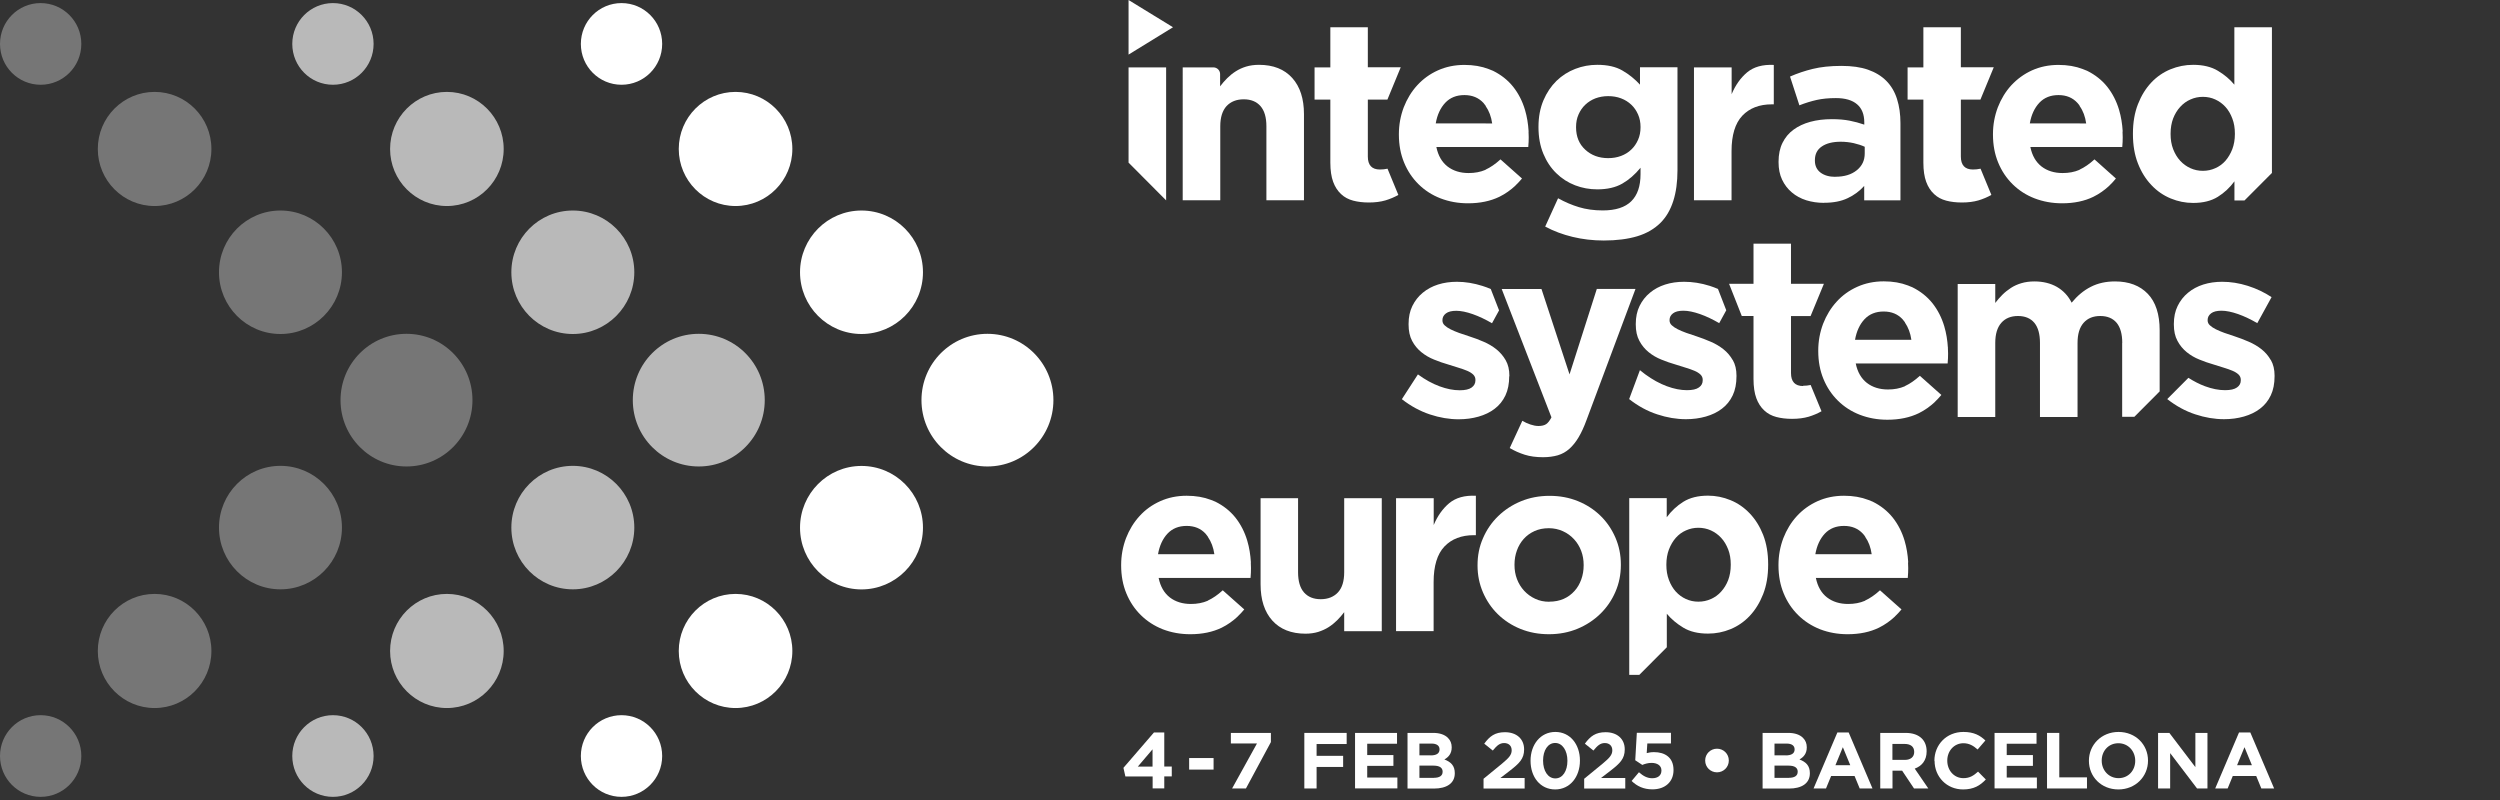 <?xml version="1.0" encoding="UTF-8"?> <svg xmlns="http://www.w3.org/2000/svg" id="Layer_1" viewBox="0 0 283.46 90.71"><rect x="0" y="0" width="283.46" height="90.71" fill="#333333" stroke="none"/><defs><style>.cls-1{opacity:.33;}.cls-2{opacity:.66;}.cls-3{fill:#fff;stroke-width:0px;}</style></defs><g class="cls-2"><path class="cls-3" d="m37.75.35c-2.54,0-4.61,2.07-4.61,4.63s2.06,4.63,4.61,4.63,4.61-2.07,4.61-4.63S40.29.35,37.75.35"></path></g><g class="cls-2"><path class="cls-3" d="m50.67,10.42c-3.56,0-6.44,2.9-6.44,6.47s2.88,6.47,6.44,6.47,6.44-2.9,6.44-6.47-2.88-6.47-6.44-6.47"></path></g><g class="cls-2"><path class="cls-3" d="m64.95,23.87c-3.85,0-6.97,3.13-6.97,7s3.12,7,6.97,7,6.97-3.14,6.97-7-3.12-7-6.97-7"></path></g><g class="cls-2"><path class="cls-3" d="m79.23,37.85c-4.13,0-7.48,3.36-7.48,7.52s3.35,7.52,7.48,7.52,7.48-3.36,7.48-7.52-3.35-7.52-7.48-7.52"></path></g><g class="cls-2"><path class="cls-3" d="m37.75,81.09c-2.54,0-4.61,2.07-4.61,4.63s2.06,4.63,4.61,4.63,4.61-2.07,4.61-4.63-2.06-4.63-4.61-4.63"></path></g><g class="cls-2"><path class="cls-3" d="m50.67,67.34c-3.56,0-6.44,2.9-6.44,6.47s2.88,6.47,6.44,6.47,6.44-2.9,6.44-6.47-2.88-6.47-6.44-6.47"></path></g><g class="cls-2"><path class="cls-3" d="m64.95,52.82c-3.85,0-6.97,3.13-6.97,7s3.12,7,6.97,7,6.97-3.14,6.97-7-3.12-7-6.97-7"></path></g><g class="cls-1"><path class="cls-3" d="m4.6.35C2.06.35,0,2.42,0,4.98s2.06,4.63,4.61,4.63,4.61-2.07,4.61-4.63S7.15.35,4.6.35"></path></g><g class="cls-1"><path class="cls-3" d="m17.53,10.42c-3.56,0-6.44,2.9-6.44,6.47s2.88,6.47,6.44,6.47,6.44-2.9,6.44-6.47-2.88-6.47-6.44-6.47"></path></g><g class="cls-1"><path class="cls-3" d="m31.8,23.87c-3.85,0-6.97,3.13-6.97,7s3.12,7,6.97,7,6.97-3.14,6.97-7-3.12-7-6.97-7"></path></g><g class="cls-1"><path class="cls-3" d="m46.09,37.85c-4.13,0-7.48,3.36-7.48,7.52s3.35,7.52,7.48,7.52,7.48-3.36,7.48-7.52-3.35-7.52-7.48-7.52"></path></g><g class="cls-1"><path class="cls-3" d="m4.6,81.09C2.06,81.09,0,83.16,0,85.72s2.06,4.63,4.61,4.63,4.61-2.07,4.61-4.63-2.06-4.63-4.61-4.63"></path></g><g class="cls-1"><path class="cls-3" d="m17.53,67.34c-3.56,0-6.44,2.9-6.44,6.47s2.88,6.47,6.44,6.47,6.44-2.9,6.44-6.47-2.88-6.47-6.44-6.47"></path></g><g class="cls-1"><path class="cls-3" d="m31.8,52.82c-3.85,0-6.97,3.13-6.97,7s3.12,7,6.97,7,6.97-3.14,6.97-7-3.12-7-6.97-7"></path></g><path class="cls-3" d="m75.08,4.98c0,2.56-2.06,4.63-4.61,4.63s-4.61-2.07-4.61-4.63,2.06-4.63,4.61-4.63,4.61,2.07,4.61,4.63"></path><path class="cls-3" d="m89.84,16.89c0,3.57-2.88,6.47-6.44,6.47s-6.44-2.9-6.44-6.47,2.88-6.47,6.44-6.47,6.44,2.9,6.44,6.47"></path><path class="cls-3" d="m104.65,30.87c0,3.87-3.12,7-6.97,7s-6.97-3.14-6.97-7,3.12-7,6.97-7,6.97,3.13,6.97,7"></path><path class="cls-3" d="m119.44,45.37c0,4.15-3.35,7.52-7.48,7.52s-7.48-3.36-7.48-7.52,3.35-7.52,7.48-7.52,7.48,3.36,7.48,7.52"></path><path class="cls-3" d="m75.08,85.72c0-2.56-2.06-4.63-4.61-4.63s-4.61,2.07-4.61,4.63,2.06,4.63,4.61,4.63,4.61-2.07,4.61-4.63"></path><path class="cls-3" d="m89.84,73.81c0-3.57-2.88-6.47-6.44-6.47s-6.44,2.9-6.44,6.47,2.88,6.47,6.44,6.47,6.44-2.9,6.44-6.47"></path><path class="cls-3" d="m104.65,59.83c0-3.87-3.12-7-6.97-7s-6.97,3.14-6.97,7,3.12,7,6.97,7,6.97-3.14,6.97-7"></path><path class="cls-3" d="m168.45,13.99h0s-5.66,0-5.66,0c.17-.98.53-1.75,1.08-2.34.55-.58,1.27-.87,2.17-.87s1.61.3,2.16.89c.09.1.18.22.26.34v.03c.37.53.62,1.18.73,1.96h-.73Zm4.87.9c-.05-.84-.18-1.65-.41-2.43-.29-.98-.74-1.86-1.34-2.62-.61-.76-1.37-1.36-2.28-1.81l-.25-.1-.25-.1c-.8-.31-1.72-.47-2.75-.47-1.1,0-2.1.21-3.01.62-.91.41-1.69.98-2.34,1.69-.65.71-1.16,1.55-1.53,2.5-.36.96-.55,1.97-.55,3.04v.06c0,1.16.2,2.22.59,3.16.39.95.94,1.77,1.64,2.46.7.69,1.53,1.23,2.49,1.6.96.37,2,.56,3.12.56,1.36,0,2.55-.25,3.56-.74.67-.33,1.27-.76,1.81-1.26h-.01c.27-.26.52-.52.76-.81l-2.44-2.17c-.58.53-1.14.91-1.68,1.16h0s-.03.03-.03.03c-.56.24-1.19.36-1.9.36-.95,0-1.75-.25-2.39-.74-.64-.5-1.07-1.23-1.27-2.21h8.71s1.71,0,1.71,0c.02-.21.03-.4.04-.59,0-.19.01-.37.01-.53,0-.21-.01-.42-.02-.63l.02-.02Z"></path><path class="cls-3" d="m235.81,13.99h0s-5.66,0-5.66,0c.17-.98.53-1.75,1.08-2.34.55-.58,1.27-.87,2.17-.87s1.61.3,2.15.89c.1.1.18.22.26.34v.03c.38.53.62,1.18.73,1.96h-.73Zm4.87.9c-.05-.84-.18-1.65-.41-2.43-.29-.98-.74-1.86-1.34-2.62-.61-.76-1.37-1.36-2.28-1.81l-.25-.1-.25-.1c-.8-.31-1.72-.47-2.75-.47-1.1,0-2.1.21-3.01.62-.9.41-1.68.98-2.34,1.69-.65.71-1.16,1.55-1.53,2.5-.36.96-.55,1.97-.55,3.04v.06c0,1.16.2,2.22.59,3.16.39.95.94,1.77,1.64,2.46.7.69,1.53,1.23,2.49,1.6.96.37,2,.56,3.12.56,1.36,0,2.55-.25,3.55-.74.67-.33,1.27-.76,1.81-1.26h-.01c.27-.26.52-.52.75-.81l-2.43-2.17c-.58.53-1.14.91-1.68,1.16h0s-.03.03-.03.03c-.56.24-1.19.36-1.9.36-.95,0-1.75-.25-2.39-.74-.64-.5-1.07-1.23-1.27-2.21h8.71s1.71,0,1.71,0c.02-.21.03-.4.04-.59,0-.19.01-.37.01-.53,0-.21-.01-.42-.02-.63l.02-.02Z"></path><path class="cls-3" d="m134.08,7.64h3.5c.42,0,.76.34.76.76v1.39c.24-.32.51-.63.8-.92.29-.29.61-.55.97-.78.36-.23.75-.41,1.18-.54.43-.13.92-.2,1.46-.2,1.62,0,2.88.5,3.77,1.49.89.99,1.33,2.36,1.33,4.11v9.76h-4.26v-8.39c0-1.01-.22-1.77-.67-2.29-.45-.51-1.08-.77-1.9-.77s-1.47.26-1.95.77c-.47.52-.71,1.28-.71,2.29v8.39h-4.26V7.64Z"></path><path class="cls-3" d="m182.34,17.93c.52,0,1.01-.08,1.46-.25.45-.17.84-.41,1.16-.72.33-.31.58-.68.77-1.11.19-.43.28-.9.28-1.41v-.05c0-.51-.09-.98-.28-1.41-.19-.43-.44-.8-.77-1.11-.33-.31-.71-.55-1.16-.72-.45-.17-.93-.25-1.46-.25s-1,.09-1.44.25c-.44.17-.82.41-1.15.72-.33.31-.58.68-.77,1.11-.19.43-.28.9-.28,1.41v.05c0,1.05.35,1.9,1.04,2.53.69.64,1.56.96,2.6.96m-.5,9.34c-1.23,0-2.41-.14-3.53-.41-1.12-.27-2.16-.66-3.11-1.17l1.46-3.21c.78.43,1.57.77,2.37,1.01.79.24,1.69.37,2.7.37,1.46,0,2.53-.35,3.23-1.04.7-.69,1.05-1.71,1.05-3.07v-.73c-.63.77-1.32,1.37-2.07,1.8-.75.43-1.69.65-2.83.65-.88,0-1.72-.15-2.52-.46-.8-.31-1.51-.76-2.13-1.37-.62-.6-1.11-1.34-1.47-2.21-.36-.87-.55-1.87-.55-3v-.05c0-1.13.19-2.12.56-3,.37-.87.87-1.61,1.48-2.21.62-.6,1.33-1.05,2.13-1.36.8-.31,1.63-.46,2.49-.46,1.16,0,2.11.21,2.86.65.75.43,1.41.97,1.99,1.6v-1.97h4.25v11.67c0,2.68-.64,4.66-1.9,5.94-.71.71-1.6,1.23-2.67,1.55-1.07.32-2.34.48-3.79.48"></path><path class="cls-3" d="m192.08,7.64h4.26v3.04c.43-1.03,1.02-1.86,1.76-2.48.75-.62,1.75-.9,3.02-.84v4.47h-.22c-1.42,0-2.53.43-3.35,1.29-.81.86-1.22,2.2-1.22,4.02v5.57h-4.26V7.64Z"></path><path class="cls-3" d="m208.1,20.04c1.01,0,1.81-.24,2.42-.73.61-.49.91-1.12.91-1.91v-.76c-.37-.17-.79-.3-1.25-.41-.46-.1-.95-.16-1.47-.16-.91,0-1.63.18-2.15.54-.52.35-.78.87-.78,1.55v.06c0,.58.22,1.03.64,1.35.43.32.99.48,1.68.48m-1.29,2.95c-.71,0-1.38-.1-2-.29-.63-.2-1.17-.49-1.64-.89-.47-.39-.84-.88-1.11-1.45-.27-.57-.4-1.23-.4-1.98v-.06c0-.82.15-1.54.45-2.14.3-.6.71-1.1,1.25-1.49.53-.39,1.17-.69,1.9-.89.74-.2,1.55-.3,2.45-.3.77,0,1.43.06,2,.17.57.11,1.12.26,1.67.45v-.25c0-.9-.27-1.59-.81-2.05-.54-.47-1.34-.71-2.41-.71-.82,0-1.54.07-2.17.21-.63.14-1.28.34-1.97.61l-1.06-3.26c.82-.36,1.68-.65,2.58-.87.9-.22,1.98-.34,3.25-.34,1.18,0,2.18.14,3.01.43s1.52.71,2.06,1.25c.56.56.97,1.25,1.23,2.07.26.82.39,1.73.39,2.74v8.75h-4.11v-1.63c-.52.58-1.15,1.05-1.88,1.39-.73.35-1.61.52-2.66.52"></path><polygon class="cls-3" points="127.96 7.64 127.96 18.44 132.22 22.72 132.22 7.64 127.96 7.64"></polygon><polygon class="cls-3" points="127.96 6.19 133 3.09 127.96 0 127.96 6.19"></polygon><path class="cls-3" d="m253.4,15.21c0,.62-.1,1.19-.29,1.7-.2.51-.46.95-.78,1.32-.33.37-.71.65-1.15.84-.44.2-.91.3-1.41.3s-.97-.1-1.41-.3c-.44-.2-.83-.48-1.16-.84-.34-.37-.6-.81-.8-1.32-.2-.52-.29-1.09-.29-1.7v-.06c0-.64.1-1.21.29-1.72.2-.51.46-.94.8-1.31.34-.37.72-.65,1.16-.84.44-.2.91-.3,1.41-.3s.98.1,1.41.3c.44.2.82.48,1.15.84.33.36.59.81.78,1.32.2.52.29,1.08.29,1.7v.06Zm4.2,4.38V3.09h-4.26v6.51c-.5-.6-1.12-1.13-1.86-1.57-.74-.45-1.68-.68-2.81-.68-.9,0-1.75.17-2.58.51-.82.34-1.55.84-2.17,1.5-.63.67-1.13,1.48-1.51,2.45-.38.97-.57,2.08-.57,3.34v.06c0,1.26.19,2.37.57,3.33.38.97.89,1.78,1.53,2.45.63.67,1.36,1.17,2.18,1.51.82.34,1.67.51,2.55.51,1.12,0,2.05-.23,2.79-.69.74-.46,1.37-1.05,1.89-1.76v2.17h1.14l3.12-3.13Z"></path><path class="cls-3" d="m157.31,19.13c-.28.06-.56.09-.85.09-.91,0-1.37-.49-1.37-1.47v-6.46h2.22l1.51-3.66h-3.73V3.09h-4.25v4.55h-1.79v3.65h0s1.79,0,1.79,0v7.15c0,.88.11,1.61.32,2.18.21.57.51,1.03.9,1.39.38.36.84.6,1.37.74.53.14,1.12.21,1.78.21.71,0,1.34-.08,1.88-.24.53-.16,1.02-.37,1.46-.62l-1.23-2.98Z"></path><path class="cls-3" d="m224.55,19.13c-.28.06-.56.09-.85.09-.91,0-1.37-.49-1.37-1.47v-6.46h2.22l1.51-3.66h-3.73V3.09h-4.25v4.55h-1.79v3.65h0s1.79,0,1.79,0v7.15c0,.88.11,1.61.32,2.18.21.57.51,1.03.9,1.39.38.36.84.6,1.37.74.53.14,1.12.21,1.78.21.71,0,1.33-.08,1.88-.24.53-.16,1.02-.37,1.46-.62l-1.23-2.98Z"></path><path class="cls-3" d="m215.99,38.53h0s-5.66,0-5.66,0c.17-.97.53-1.75,1.08-2.34.55-.58,1.27-.87,2.17-.87s1.61.3,2.15.89c.09.1.17.22.26.33v.03c.37.54.62,1.18.73,1.96h-.73Zm4.87.9c-.05-.84-.18-1.65-.41-2.43-.29-.98-.74-1.86-1.34-2.62-.61-.76-1.37-1.36-2.28-1.81l-.25-.1-.24-.1c-.81-.31-1.72-.47-2.75-.47-1.1,0-2.1.21-3.01.62-.91.41-1.69.97-2.34,1.69-.65.71-1.16,1.55-1.53,2.5-.36.96-.55,1.97-.55,3.04v.06c0,1.16.2,2.22.59,3.16.39.95.94,1.77,1.64,2.46.7.69,1.53,1.23,2.49,1.6.96.37,2,.56,3.12.56,1.36,0,2.55-.25,3.56-.74.67-.33,1.27-.76,1.81-1.26h-.01c.27-.26.52-.52.76-.81l-2.44-2.17c-.58.53-1.14.91-1.68,1.16h0s-.03.03-.03.03c-.56.24-1.2.36-1.9.36-.95,0-1.75-.25-2.39-.74-.64-.5-1.07-1.23-1.27-2.21h8.71s1.71,0,1.71,0c.02-.21.03-.4.04-.59,0-.19.01-.37.01-.53,0-.21-.01-.42-.02-.63l.02-.02Z"></path><path class="cls-3" d="m171.14,42.67v-.06c0-.69-.14-1.28-.42-1.77-.28-.49-.64-.9-1.06-1.24-.43-.34-.91-.63-1.46-.86-.54-.23-1.07-.44-1.6-.6-.41-.13-.8-.26-1.16-.39s-.69-.27-.97-.41c-.28-.14-.5-.29-.67-.45-.17-.16-.25-.34-.25-.55v-.05c0-.3.13-.55.39-.75.26-.2.65-.3,1.18-.3s1.16.13,1.87.38c.71.25,1.44.6,2.18,1.03l.8-1.46-.94-2.42c-.3-.13-.62-.25-.94-.35-.98-.31-1.95-.47-2.9-.47-.76,0-1.48.1-2.14.31-.66.21-1.24.52-1.73.93-.5.41-.89.91-1.18,1.5-.29.59-.43,1.27-.43,2.04v.06c0,.73.13,1.35.4,1.86.27.51.62.93,1.05,1.28.43.35.91.63,1.44.84.53.22,1.06.4,1.58.55.41.13.8.25,1.18.37.37.11.7.23.99.35.29.12.52.27.69.43.17.17.25.37.25.59v.06c0,.34-.14.61-.43.82-.29.21-.74.31-1.36.31-.71,0-1.47-.15-2.28-.45-.81-.3-1.63-.75-2.45-1.35l-1.82,2.81c1.01.79,2.07,1.36,3.18,1.73,1.11.37,2.2.55,3.26.55.8,0,1.55-.1,2.25-.3.7-.2,1.31-.49,1.83-.89.52-.39.93-.9,1.22-1.51.29-.61.43-1.34.43-2.18"></path><path class="cls-3" d="m240.62,38.87v8.39h1.38l2.87-2.88v-6.93c0-1.82-.45-3.2-1.34-4.13-.9-.94-2.14-1.41-3.72-1.41-1.03,0-1.94.2-2.74.61-.8.4-1.53,1.01-2.18,1.8-.39-.78-.95-1.37-1.67-1.79-.72-.41-1.57-.62-2.56-.62-.54,0-1.03.07-1.47.2-.44.13-.84.31-1.19.54-.35.23-.68.49-.97.78-.29.29-.56.6-.8.92v-2.15h-4.26v15.08h4.26v-8.39c0-1.01.23-1.77.69-2.29.46-.52,1.09-.77,1.89-.77s1.42.26,1.85.77c.43.52.64,1.28.64,2.29v8.39h4.26v-8.39c0-1.01.23-1.77.69-2.29.46-.52,1.09-.77,1.89-.77s1.42.26,1.85.77c.43.52.64,1.28.64,2.29"></path><path class="cls-3" d="m257.48,40.84c-.28-.49-.63-.9-1.06-1.24-.43-.34-.92-.63-1.46-.86-.54-.23-1.07-.44-1.6-.61-.41-.13-.8-.26-1.16-.39-.36-.13-.69-.27-.97-.41-.28-.14-.5-.29-.67-.45-.17-.16-.25-.34-.25-.55v-.05c0-.3.13-.55.39-.75.26-.2.65-.3,1.18-.3s1.16.13,1.88.38c.71.25,1.44.6,2.18,1.03l1.62-2.95c-.82-.54-1.72-.97-2.7-1.28-.98-.31-1.95-.46-2.9-.46-.76,0-1.48.1-2.14.31-.66.21-1.24.52-1.73.93-.5.41-.89.91-1.18,1.5-.29.59-.43,1.27-.43,2.04v.06c0,.73.13,1.35.41,1.86.27.51.62.93,1.05,1.28.43.35.91.63,1.44.84.53.22,1.06.4,1.58.55.41.13.8.25,1.18.37.37.11.7.23.99.35.29.12.52.27.69.43.17.17.25.37.25.59v.06c0,.34-.14.61-.43.81-.29.21-.74.31-1.36.31-.71,0-1.47-.15-2.28-.45-.62-.23-1.24-.55-1.87-.95l-2.4,2.41c1.01.79,2.07,1.37,3.18,1.73,1.11.37,2.2.55,3.26.55.8,0,1.55-.1,2.25-.3.7-.2,1.31-.49,1.83-.89.52-.39.93-.9,1.22-1.51.29-.61.43-1.34.43-2.18v-.06c0-.69-.14-1.28-.42-1.77"></path><path class="cls-3" d="m181.05,32.77l-3.09,9.68-3.18-9.68h-4.51l5.64,14.55c-.19.37-.39.63-.6.77-.21.14-.51.21-.88.21-.28,0-.58-.06-.91-.17-.33-.11-.63-.25-.91-.42l-1.43,3.09c.54.32,1.11.57,1.71.76.6.19,1.29.28,2.07.28.63,0,1.19-.08,1.68-.22.49-.15.92-.39,1.3-.73.38-.34.73-.77,1.05-1.31.32-.54.62-1.19.9-1.96l5.55-14.86h-4.39Z"></path><path class="cls-3" d="m196.47,40.84c-.28-.49-.63-.9-1.06-1.24-.43-.34-.91-.63-1.46-.86-.54-.23-1.07-.44-1.6-.61-.41-.13-.8-.26-1.16-.39-.36-.13-.69-.27-.97-.41-.28-.14-.5-.29-.67-.45-.17-.16-.25-.34-.25-.55v-.05c0-.3.13-.55.39-.75.26-.2.65-.3,1.18-.3s1.16.13,1.88.38c.71.25,1.44.6,2.18,1.03l.8-1.46-.94-2.42c-.31-.13-.62-.25-.94-.35-.98-.31-1.95-.46-2.9-.46-.77,0-1.48.1-2.14.31-.66.21-1.24.52-1.73.93-.5.41-.89.91-1.18,1.5-.29.59-.43,1.27-.43,2.04v.06c0,.73.13,1.35.41,1.86.27.51.62.93,1.05,1.28.43.35.91.63,1.44.84.53.22,1.06.4,1.58.55.41.13.8.25,1.18.37.37.11.7.23.99.35.29.12.52.27.69.43.17.17.25.37.25.59v.06c0,.34-.14.61-.43.81-.29.21-.74.31-1.36.31-.71,0-1.47-.15-2.28-.45-.81-.3-1.63-.75-2.45-1.35l-.6-.47-1.22,3.28c1.01.79,2.07,1.37,3.18,1.73,1.11.37,2.2.55,3.26.55.8,0,1.55-.1,2.25-.3.7-.2,1.31-.49,1.83-.89.52-.39.93-.9,1.22-1.51.29-.61.43-1.34.43-2.18v-.06c0-.69-.14-1.28-.42-1.77"></path><path class="cls-3" d="m204.44,43.77c-.91,0-1.37-.49-1.37-1.47v-6.46h2.22l1.51-3.66h-3.73v-4.55h-4.25v4.55h-2.77l1.44,3.65h0s1.33,0,1.33,0v7.14c0,.88.11,1.61.32,2.18.21.57.51,1.03.9,1.39.38.36.84.6,1.37.74.53.14,1.12.21,1.78.21.71,0,1.33-.08,1.88-.24.53-.16,1.02-.37,1.46-.62l-1.23-2.98c-.28.06-.56.09-.85.09"></path><path class="cls-3" d="m136.96,62.84h0s-5.66,0-5.66,0c.17-.97.53-1.75,1.08-2.34.55-.58,1.27-.87,2.17-.87s1.61.3,2.15.89c.09.1.17.22.26.34v.02c.37.54.62,1.18.73,1.96h-.73Zm4.87.9c-.05-.84-.18-1.65-.41-2.43-.29-.98-.74-1.86-1.34-2.62-.61-.76-1.37-1.36-2.28-1.81l-.25-.1-.25-.1c-.8-.31-1.72-.47-2.75-.47-1.1,0-2.1.21-3.01.62-.91.41-1.69.97-2.34,1.69-.65.71-1.16,1.55-1.53,2.5-.36.96-.55,1.97-.55,3.04v.06c0,1.16.2,2.22.59,3.16.39.95.94,1.77,1.64,2.46.7.69,1.53,1.23,2.49,1.61.96.37,2,.56,3.12.56,1.36,0,2.55-.25,3.56-.74.67-.33,1.27-.76,1.81-1.26h-.01c.27-.26.52-.52.76-.81l-2.44-2.17c-.58.53-1.14.91-1.68,1.16h0s-.03.03-.03.03c-.56.24-1.2.36-1.9.36-.95,0-1.75-.25-2.39-.74-.64-.5-1.07-1.23-1.27-2.21h8.71s1.71,0,1.71,0c.02-.21.03-.4.04-.59,0-.19.01-.37.01-.53,0-.21-.01-.42-.02-.63l.02-.02Z"></path><path class="cls-3" d="m158.3,56.49h4.26v3.04c.43-1.03,1.02-1.86,1.76-2.48.75-.62,1.75-.9,3.02-.84v4.47h-.22c-1.42,0-2.53.43-3.35,1.29-.81.86-1.22,2.2-1.22,4.02v5.57h-4.26v-15.08Z"></path><path class="cls-3" d="m148.03,71.85c-1.62,0-2.88-.5-3.77-1.49-.89-.99-1.33-2.36-1.33-4.11v-9.76h4.25v8.39c0,1.01.22,1.77.67,2.29.45.51,1.08.77,1.9.77s1.47-.26,1.95-.77c.48-.52.71-1.28.71-2.29v-8.39h4.26v15.08h-4.26v-2.16c-.24.32-.51.63-.8.92-.29.29-.61.55-.97.78-.36.23-.75.4-1.18.54-.43.13-.91.2-1.46.2"></path><path class="cls-3" d="m175.66,68.22c.62,0,1.16-.11,1.64-.32.47-.21.88-.51,1.22-.89.34-.37.59-.81.77-1.31.18-.5.27-1.03.27-1.59v-.06c0-.56-.09-1.09-.28-1.59-.19-.5-.46-.94-.81-1.32-.35-.38-.77-.69-1.26-.91-.49-.22-1.02-.34-1.59-.34-.62,0-1.16.11-1.64.33-.48.22-.88.51-1.22.89-.34.38-.59.81-.77,1.31-.18.5-.27,1.03-.27,1.59v.06c0,.56.09,1.09.28,1.59.19.5.46.94.81,1.32.35.38.77.69,1.25.91.48.23,1.01.34,1.61.34m-.05,3.68c-1.16,0-2.23-.2-3.22-.6-.99-.4-1.84-.96-2.56-1.66-.72-.7-1.28-1.53-1.69-2.47-.41-.95-.62-1.96-.62-3.05v-.06c0-1.09.2-2.1.62-3.05.41-.95.98-1.78,1.71-2.49.73-.71,1.59-1.28,2.58-1.69.99-.41,2.07-.62,3.25-.62s2.23.2,3.22.6c.99.4,1.84.96,2.56,1.66.72.7,1.28,1.53,1.69,2.47.41.95.62,1.97.62,3.05v.06c0,1.09-.21,2.11-.62,3.05-.41.95-.98,1.78-1.71,2.49-.73.71-1.59,1.28-2.58,1.69-.99.41-2.07.62-3.25.62"></path><path class="cls-3" d="m196.24,64.05c0,.64-.1,1.21-.29,1.72-.2.51-.46.94-.8,1.31-.33.37-.72.65-1.16.84-.44.2-.91.3-1.42.3s-.97-.1-1.41-.3c-.44-.2-.82-.48-1.15-.84-.33-.37-.59-.81-.78-1.32-.2-.52-.29-1.09-.29-1.7v-.06c0-.62.1-1.19.29-1.7.2-.51.46-.96.78-1.32.33-.37.71-.65,1.15-.84.44-.2.91-.3,1.41-.3s.98.1,1.42.3c.44.2.83.48,1.16.84.34.36.6.81.8,1.32.2.52.29,1.08.29,1.7v.06Zm3.68-3.39c-.38-.96-.89-1.78-1.53-2.45-.63-.66-1.36-1.17-2.18-1.5-.82-.34-1.67-.51-2.55-.51-1.12,0-2.05.23-2.79.69-.74.46-1.37,1.05-1.89,1.76v-2.17h-4.25v20.04h1.14l3.12-3.13v-3.8c.5.6,1.12,1.12,1.86,1.57.74.45,1.67.68,2.81.68.9,0,1.75-.17,2.57-.51.82-.34,1.54-.84,2.17-1.51.62-.66,1.13-1.48,1.51-2.45.38-.97.57-2.08.57-3.33v-.06c0-1.26-.19-2.37-.57-3.34"></path><path class="cls-3" d="m211.49,62.84h0s-5.66,0-5.66,0c.17-.97.53-1.75,1.08-2.34.55-.58,1.27-.87,2.17-.87s1.61.3,2.15.89c.1.1.18.22.26.34v.02c.38.54.62,1.18.73,1.96h-.73Zm4.87.9c-.05-.84-.18-1.65-.41-2.43-.29-.98-.74-1.86-1.34-2.62-.61-.76-1.37-1.36-2.28-1.81l-.25-.1-.25-.1c-.8-.31-1.72-.47-2.75-.47-1.1,0-2.1.21-3.01.62-.9.41-1.68.97-2.34,1.69-.65.71-1.16,1.55-1.53,2.5-.36.96-.55,1.97-.55,3.04v.06c0,1.16.2,2.22.59,3.16.39.95.94,1.77,1.64,2.46.7.69,1.53,1.23,2.49,1.61.96.37,2,.56,3.12.56,1.36,0,2.55-.25,3.55-.74.67-.33,1.27-.76,1.81-1.26h-.01c.27-.26.52-.52.76-.81l-2.44-2.17c-.58.53-1.14.91-1.68,1.16h0s-.03.03-.03.03c-.56.24-1.19.36-1.9.36-.95,0-1.75-.25-2.39-.74s-1.07-1.23-1.27-2.21h8.71s1.71,0,1.71,0c.02-.21.03-.4.04-.59,0-.19.01-.37.01-.53,0-.21-.01-.42-.02-.63l.02-.02Z"></path><path class="cls-3" d="m130.68,88.04h-3.08l-.22-.98,3.46-4.01h1.17v3.86h.85v1.12h-.85v1.36h-1.32v-1.36Zm0-1.12v-1.96l-1.67,1.96h1.67Z"></path><path class="cls-3" d="m134.83,85.95h2.77v1.31h-2.77v-1.31Z"></path><path class="cls-3" d="m142.52,84.3h-2.96v-1.2h4.54v1.04l-2.83,5.26h-1.57l2.82-5.1Z"></path><path class="cls-3" d="m147.89,83.1h4.8v1.26h-3.41v1.34h3.01v1.26h-3.01v2.44h-1.39v-6.3Z"></path><path class="cls-3" d="m153.65,83.1h4.75v1.23h-3.38v1.28h2.97v1.23h-2.97v1.32h3.42v1.23h-4.8v-6.3Z"></path><path class="cls-3" d="m159.59,83.1h2.93c.72,0,1.29.2,1.65.56.29.29.43.64.43,1.07v.02c0,.71-.38,1.11-.83,1.36.73.28,1.18.7,1.18,1.55v.02c0,1.15-.94,1.73-2.36,1.73h-3v-6.3Zm2.63,2.55c.61,0,1-.2,1-.67v-.02c0-.41-.32-.65-.91-.65h-1.37v1.33h1.28Zm.37,2.54c.61,0,.98-.22.98-.68v-.02c0-.42-.32-.68-1.03-.68h-1.6v1.39h1.65Z"></path><path class="cls-3" d="m168.21,88.3l2.1-1.72c.78-.65,1.09-.99,1.09-1.51s-.35-.82-.85-.82-.82.27-1.29.85l-.97-.78c.62-.85,1.22-1.3,2.35-1.3,1.31,0,2.17.76,2.17,1.94v.02c0,1.05-.54,1.58-1.66,2.44l-1.03.79h2.75v1.2h-4.66v-1.1Z"></path><path class="cls-3" d="m173.54,86.27v-.02c0-1.83,1.13-3.26,2.81-3.26s2.79,1.41,2.79,3.24v.02c0,1.83-1.12,3.26-2.81,3.26s-2.79-1.41-2.79-3.24Zm4.18,0v-.02c0-1.14-.56-2.01-1.39-2.01s-1.37.84-1.37,1.99v.02c0,1.15.55,2.01,1.39,2.01s1.37-.85,1.37-1.99Z"></path><path class="cls-3" d="m179.62,88.3l2.1-1.72c.78-.65,1.09-.99,1.09-1.51s-.35-.82-.85-.82-.82.27-1.29.85l-.97-.78c.62-.85,1.22-1.3,2.35-1.3,1.31,0,2.17.76,2.17,1.94v.02c0,1.05-.54,1.58-1.66,2.44l-1.03.79h2.75v1.2h-4.66v-1.1Z"></path><path class="cls-3" d="m184.99,88.56l.84-1c.48.43.95.68,1.5.68.65,0,1.05-.32,1.05-.87v-.02c0-.54-.46-.85-1.12-.85-.4,0-.76.11-1.05.23l-.8-.53.18-3.11h3.87v1.21h-2.68l-.07,1.09c.25-.06.48-.11.83-.11,1.22,0,2.21.59,2.21,2.02v.02c0,1.33-.95,2.18-2.39,2.18-1.01,0-1.75-.36-2.36-.95Z"></path><path class="cls-3" d="m193.34,86.24v-.02c0-.74.6-1.33,1.34-1.33s1.34.59,1.34,1.33v.02c0,.74-.6,1.33-1.34,1.33s-1.34-.59-1.34-1.33Z"></path><path class="cls-3" d="m199.85,83.1h2.93c.72,0,1.29.2,1.65.56.29.29.43.64.43,1.07v.02c0,.71-.38,1.11-.83,1.36.73.28,1.18.7,1.18,1.55v.02c0,1.15-.94,1.73-2.36,1.73h-3v-6.3Zm2.63,2.55c.61,0,1-.2,1-.67v-.02c0-.41-.32-.65-.91-.65h-1.37v1.33h1.28Zm.37,2.54c.61,0,.98-.22.98-.68v-.02c0-.42-.32-.68-1.03-.68h-1.6v1.39h1.65Z"></path><path class="cls-3" d="m208.33,83.05h1.28l2.7,6.35h-1.45l-.58-1.41h-2.66l-.58,1.41h-1.41l2.7-6.35Zm1.46,3.71l-.84-2.04-.84,2.04h1.67Z"></path><path class="cls-3" d="m213.19,83.1h2.88c.8,0,1.42.22,1.84.64.35.35.54.85.54,1.44v.02c0,1.02-.55,1.66-1.35,1.95l1.54,2.25h-1.62l-1.35-2.02h-1.09v2.02h-1.39v-6.3Zm2.79,3.06c.68,0,1.06-.36,1.06-.89v-.02c0-.59-.41-.9-1.09-.9h-1.38v1.81h1.4Z"></path><path class="cls-3" d="m219.33,86.27v-.02c0-1.79,1.35-3.26,3.29-3.26,1.19,0,1.9.4,2.49.97l-.88,1.02c-.49-.44-.98-.71-1.61-.71-1.06,0-1.83.88-1.83,1.96v.02c0,1.08.75,1.98,1.83,1.98.72,0,1.16-.29,1.66-.74l.88.89c-.65.69-1.37,1.13-2.58,1.13-1.85,0-3.23-1.43-3.23-3.24Z"></path><path class="cls-3" d="m226.16,83.1h4.75v1.23h-3.38v1.28h2.97v1.23h-2.97v1.32h3.42v1.23h-4.8v-6.3Z"></path><path class="cls-3" d="m232.1,83.1h1.39v5.04h3.14v1.26h-4.53v-6.3Z"></path><path class="cls-3" d="m236.85,86.27v-.02c0-1.79,1.41-3.26,3.36-3.26s3.34,1.45,3.34,3.24v.02c0,1.79-1.41,3.26-3.36,3.26s-3.34-1.45-3.34-3.24Zm5.25,0v-.02c0-1.08-.79-1.98-1.91-1.98s-1.89.88-1.89,1.96v.02c0,1.08.79,1.98,1.91,1.98s1.89-.88,1.89-1.96Z"></path><path class="cls-3" d="m244.69,83.1h1.28l2.95,3.88v-3.88h1.37v6.3h-1.18l-3.05-4.01v4.01h-1.37v-6.3Z"></path><path class="cls-3" d="m253.87,83.05h1.28l2.7,6.35h-1.45l-.58-1.41h-2.66l-.58,1.41h-1.41l2.7-6.35Zm1.46,3.71l-.84-2.04-.84,2.04h1.67Z"></path></svg> 
